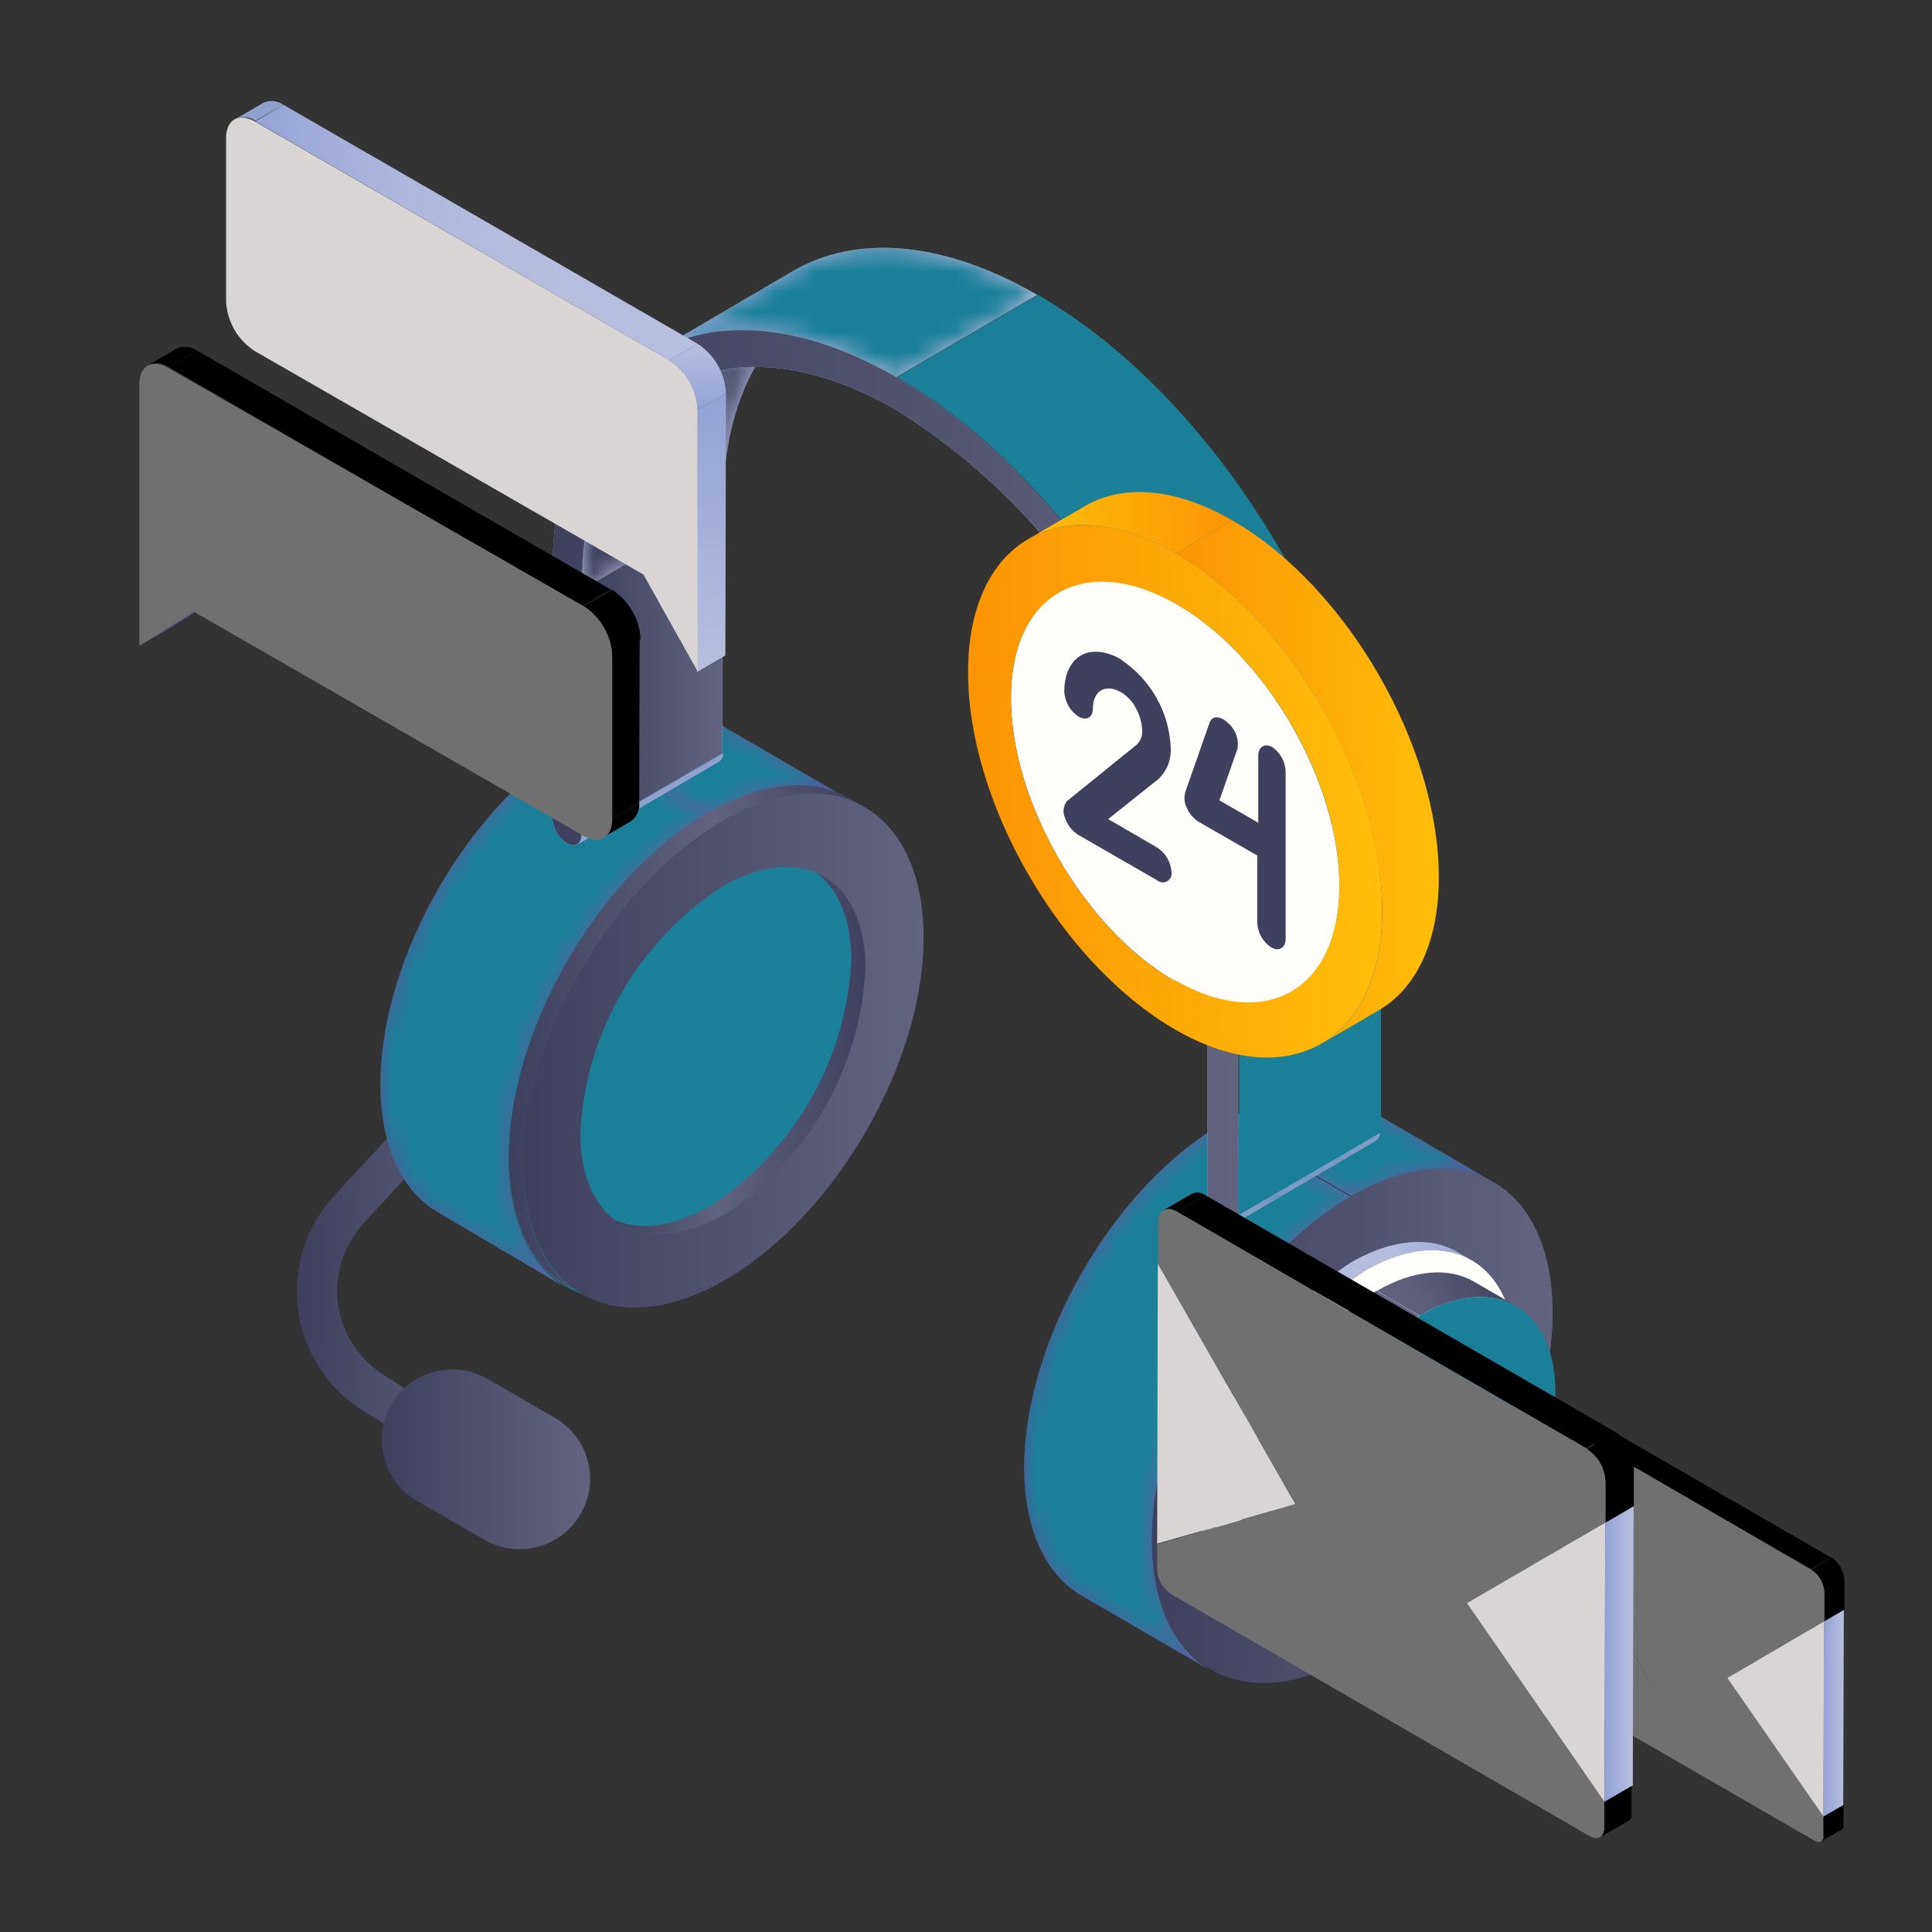 <?xml version="1.0" encoding="UTF-8"?>
<svg xmlns="http://www.w3.org/2000/svg" width="96" height="96" viewBox="0 0 96 96" fill="none">
  <rect x="0" y="0" width="96" height="96" fill="#333333" stroke="none"/>
  <path d="M21.749 72.21C21.562 72.211 21.378 72.159 21.219 72.06L17.889 70C17.043 69.441 16.328 68.704 15.795 67.841C15.262 66.977 14.922 66.008 14.801 65.001C14.679 63.994 14.777 62.972 15.09 62.007C15.402 61.041 15.921 60.155 16.609 59.41L23.839 51.58C23.925 51.474 24.032 51.386 24.153 51.322C24.274 51.259 24.407 51.221 24.543 51.211C24.679 51.2 24.816 51.218 24.946 51.263C25.075 51.308 25.193 51.379 25.294 51.471C25.395 51.564 25.476 51.676 25.531 51.801C25.587 51.926 25.616 52.061 25.618 52.197C25.619 52.334 25.593 52.47 25.539 52.596C25.486 52.722 25.408 52.836 25.309 52.93L18.079 60.77C17.587 61.303 17.216 61.937 16.994 62.628C16.771 63.319 16.701 64.05 16.789 64.77C16.885 65.479 17.132 66.16 17.513 66.765C17.894 67.371 18.401 67.887 18.999 68.28L22.309 70.37C22.49 70.487 22.629 70.66 22.704 70.862C22.779 71.064 22.787 71.285 22.726 71.492C22.665 71.699 22.539 71.88 22.367 72.01C22.195 72.139 21.985 72.21 21.769 72.21H21.749Z" fill="url(#paint0_linear_641_34273)"></path>
  <path d="M35.875 36.06L42.215 39.74C40.405 38.69 37.905 38.84 35.145 40.44L28.805 36.75C31.565 35.16 34.065 35 35.875 36.06Z" fill="url(#paint1_linear_641_34273)"></path>
  <mask id="mask0_641_34273" style="mask-type:luminance" maskUnits="userSpaceOnUse" x="28" y="35" width="15" height="6">
    <path d="M35.875 36.06L42.215 39.74C40.405 38.69 37.905 38.84 35.145 40.44L28.805 36.75C31.565 35.16 34.065 35 35.875 36.06Z" fill="white"></path>
  </mask>
  <g mask="url(#mask0_641_34273)">
    <path d="M35.145 40.44L28.805 36.75C31.565 35.16 34.065 35.01 35.875 36.06L42.215 39.74C40.405 38.69 37.905 38.84 35.145 40.44Z" fill="#1B7F98"></path>
  </g>
  <path d="M28.142 64L21.802 60.26C20.012 59.26 18.912 57.02 18.902 53.89C18.902 47.59 23.312 39.89 28.802 36.75L35.142 40.44C29.652 43.6 25.222 51.27 25.242 57.58C25.252 60.71 26.362 62.91 28.142 64Z" fill="url(#paint2_linear_641_34273)"></path>
  <mask id="mask1_641_34273" style="mask-type:luminance" maskUnits="userSpaceOnUse" x="18" y="36" width="18" height="28">
    <path d="M28.142 64L21.802 60.26C20.012 59.26 18.912 57.02 18.902 53.89C18.902 47.59 23.312 39.89 28.802 36.75L35.142 40.44C29.652 43.6 25.222 51.27 25.242 57.58C25.252 60.71 26.362 62.91 28.142 64Z" fill="white"></path>
  </mask>
  <g mask="url(#mask1_641_34273)">
    <path d="M28.142 64L21.802 60.26C20.012 59.26 18.912 57.02 18.902 53.89C18.902 47.59 23.312 39.89 28.802 36.75L35.142 40.44C29.652 43.6 25.222 51.27 25.242 57.58C25.242 60.71 26.362 62.91 28.142 63.95" fill="#1B7F98"></path>
  </g>
  <path d="M35.141 40.44C40.621 37.27 45.141 39.81 45.141 46.11C45.141 52.41 40.721 60.11 35.231 63.26C29.741 66.41 25.291 63.88 25.231 57.58C25.171 51.28 29.651 43.6 35.141 40.44Z" fill="#1B7F98"></path>
  <path d="M67.865 55.05L74.205 58.74C72.405 57.69 69.905 57.84 67.145 59.43L60.805 55.75C63.565 54.15 66.065 54 67.865 55.05Z" fill="url(#paint3_linear_641_34273)"></path>
  <mask id="mask2_641_34273" style="mask-type:luminance" maskUnits="userSpaceOnUse" x="60" y="54" width="15" height="6">
    <path d="M67.865 55.05L74.205 58.74C72.405 57.69 69.905 57.84 67.145 59.43L60.805 55.75C63.565 54.15 66.065 54 67.865 55.05Z" fill="white"></path>
  </mask>
  <g mask="url(#mask2_641_34273)">
    <path d="M67.145 59.43L60.805 55.75C63.565 54.15 66.065 54 67.865 55.05L74.205 58.74C72.405 57.69 69.905 57.84 67.145 59.43Z" fill="#1B7F98"></path>
  </g>
  <path d="M60.141 83L53.791 79.31C52.011 78.31 50.901 76.07 50.891 72.94C50.891 66.64 55.311 58.94 60.801 55.8L67.141 59.48C61.661 62.65 57.221 70.32 57.241 76.63C57.251 79.71 58.351 81.91 60.141 83Z" fill="url(#paint4_linear_641_34273)"></path>
  <mask id="mask3_641_34273" style="mask-type:luminance" maskUnits="userSpaceOnUse" x="50" y="55" width="18" height="28">
    <path d="M60.141 83L53.791 79.31C52.011 78.31 50.901 76.07 50.891 72.94C50.891 66.64 55.311 58.94 60.801 55.8L67.141 59.48C61.661 62.65 57.221 70.32 57.241 76.63C57.251 79.71 58.351 81.91 60.141 83Z" fill="white"></path>
  </mask>
  <g mask="url(#mask3_641_34273)">
    <path d="M60.141 83L53.791 79.31C52.011 78.31 50.901 76.07 50.891 72.94C50.891 66.64 55.311 58.94 60.801 55.8L67.141 59.48C61.661 62.65 57.221 70.32 57.241 76.63C57.241 79.76 58.351 81.96 60.141 83Z" fill="#1B7F98"></path>
  </g>
  <path d="M67.143 59.429C72.623 56.27 77.083 58.809 77.143 65.109C77.203 71.409 72.733 79.109 67.243 82.26C61.753 85.409 57.303 82.879 57.243 76.579C57.183 70.279 61.663 62.599 67.143 59.429Z" fill="url(#paint5_linear_641_34273)"></path>
  <path d="M67.143 59.429C72.623 56.27 77.083 58.809 77.143 65.109C77.203 71.409 72.733 79.109 67.243 82.26C61.753 85.409 57.303 82.879 57.243 76.579C57.183 70.279 61.663 62.599 67.143 59.429Z" fill="url(#paint6_linear_641_34273)"></path>
  <path d="M35.672 37.88L28.672 41.98C28.745 41.929 28.802 41.86 28.839 41.779C28.876 41.698 28.891 41.609 28.882 41.52L35.932 37.43C35.936 37.523 35.914 37.614 35.868 37.694C35.822 37.773 35.754 37.838 35.672 37.88Z" fill="#90A1CC"></path>
  <mask id="mask4_641_34273" style="mask-type:luminance" maskUnits="userSpaceOnUse" x="28" y="37" width="8" height="5">
    <path d="M35.672 37.88L28.672 41.98C28.745 41.929 28.802 41.86 28.839 41.779C28.876 41.698 28.891 41.609 28.882 41.52L35.932 37.43C35.936 37.523 35.914 37.614 35.868 37.694C35.822 37.773 35.754 37.838 35.672 37.88Z" fill="white"></path>
  </mask>
  <g mask="url(#mask4_641_34273)">
    <path d="M28.832 41.52L35.882 37.43C35.891 37.517 35.877 37.605 35.84 37.685C35.803 37.764 35.745 37.832 35.672 37.88L28.672 41.98C28.745 41.929 28.802 41.86 28.839 41.779C28.876 41.698 28.891 41.609 28.882 41.52" fill="#90A1CC"></path>
  </g>
  <path d="M28.862 29.3L35.912 25.21L35.882 37.43L28.832 41.52L28.862 29.3Z" fill="url(#paint7_linear_641_34273)"></path>
  <path d="M28.862 29.3L35.912 25.21L35.882 37.43L28.832 41.52L28.862 29.3Z" fill="url(#paint8_linear_641_34273)"></path>
  <path d="M33.474 19.26L40.524 15.16C37.684 16.78 35.924 20.25 35.914 25.21L28.914 29.3C28.884 24.34 30.634 20.87 33.474 19.26Z" fill="url(#paint9_linear_641_34273)"></path>
  <mask id="mask5_641_34273" style="mask-type:luminance" maskUnits="userSpaceOnUse" x="28" y="15" width="13" height="15">
    <path d="M33.474 19.26L40.524 15.16C37.684 16.78 35.924 20.25 35.914 25.21L28.914 29.3C28.884 24.34 30.634 20.87 33.474 19.26Z" fill="white"></path>
  </mask>
  <g mask="url(#mask5_641_34273)">
    <path d="M33.474 19.26L40.524 15.16C37.684 16.78 35.924 20.25 35.914 25.21L28.914 29.3C28.914 24.3 30.684 20.87 33.524 19.3" fill="url(#paint10_linear_641_34273)"></path>
    <path d="M33.474 19.26L40.524 15.16C37.684 16.78 35.924 20.25 35.914 25.21L28.914 29.3C28.914 24.3 30.684 20.87 33.524 19.3" fill="url(#paint11_linear_641_34273)"></path>
  </g>
  <path d="M68.305 56.72L61.305 60.82C61.378 60.77 61.437 60.7 61.474 60.619C61.511 60.538 61.525 60.449 61.515 60.36L68.565 56.27C68.569 56.362 68.547 56.454 68.501 56.533C68.455 56.613 68.387 56.678 68.305 56.72Z" fill="#90A1CC"></path>
  <mask id="mask6_641_34273" style="mask-type:luminance" maskUnits="userSpaceOnUse" x="61" y="56" width="8" height="5">
    <path d="M68.305 56.72L61.305 60.82C61.378 60.77 61.437 60.7 61.474 60.619C61.511 60.538 61.525 60.449 61.515 60.36L68.565 56.27C68.569 56.362 68.547 56.454 68.501 56.533C68.455 56.613 68.387 56.678 68.305 56.72Z" fill="white"></path>
  </mask>
  <g mask="url(#mask6_641_34273)">
    <path d="M61.465 60.36L68.515 56.27C68.524 56.357 68.509 56.445 68.472 56.525C68.435 56.604 68.377 56.672 68.305 56.72L61.305 60.82C61.378 60.77 61.437 60.7 61.474 60.619C61.511 60.538 61.525 60.449 61.515 60.36" fill="#1B7F98"></path>
  </g>
  <path d="M32.414 17.56L39.414 13.46C42.514 11.66 46.804 11.92 51.534 14.65L44.534 18.74C39.794 16 35.504 15.76 32.414 17.56Z" fill="url(#paint12_linear_641_34273)"></path>
  <mask id="mask7_641_34273" style="mask-type:luminance" maskUnits="userSpaceOnUse" x="32" y="12" width="20" height="7">
    <path d="M32.414 17.56L39.414 13.46C42.514 11.66 46.804 11.92 51.534 14.65L44.534 18.74C39.794 16 35.504 15.76 32.414 17.56Z" fill="white"></path>
  </mask>
  <g mask="url(#mask7_641_34273)">
    <path d="M32.414 17.56L39.414 13.46C42.514 11.66 46.804 11.92 51.534 14.65L44.534 18.74C39.804 16.01 35.534 15.74 32.424 17.56" fill="#1B7F98"></path>
  </g>
  <path d="M51.57 14.65L44.57 18.74C53.98 24.17 61.57 37.34 61.57 48.14V60.36L68.62 56.27V44.05C68.57 33.24 61 20.08 51.57 14.65Z" fill="#1B7F98"></path>
  <path d="M44.523 18.74C53.933 24.17 61.523 37.34 61.523 48.14V60.36C61.523 60.82 61.203 60.99 60.813 60.77C60.585 60.65 60.391 60.474 60.249 60.259C60.108 60.044 60.023 59.797 60.003 59.54V47.32C59.848 41.916 58.313 36.642 55.543 32C52.926 27.25 49.139 23.247 44.543 20.37C40.233 17.88 36.323 17.64 33.493 19.26C30.663 20.88 28.903 24.34 28.883 29.26V41.48C28.883 41.94 28.563 42.11 28.163 41.89C27.956 41.755 27.785 41.573 27.661 41.36C27.538 41.146 27.466 40.906 27.453 40.66V28.44C27.473 17.67 35.123 13.31 44.523 18.74Z" fill="url(#paint13_linear_641_34273)"></path>
  <path d="M44.523 18.74C53.933 24.17 61.523 37.34 61.523 48.14V60.36C61.523 60.82 61.203 60.99 60.813 60.77C60.585 60.65 60.391 60.474 60.249 60.259C60.108 60.044 60.023 59.797 60.003 59.54V47.32C59.848 41.916 58.313 36.642 55.543 32C52.926 27.25 49.139 23.247 44.543 20.37C40.233 17.88 36.323 17.64 33.493 19.26C30.663 20.88 28.903 24.34 28.883 29.26V41.48C28.883 41.94 28.563 42.11 28.163 41.89C27.956 41.755 27.785 41.573 27.661 41.36C27.538 41.146 27.466 40.906 27.453 40.66V28.44C27.473 17.67 35.123 13.31 44.523 18.74Z" fill="url(#paint14_linear_641_34273)"></path>
  <path d="M72.423 62.21L73.123 62.62C71.773 61.84 69.903 61.95 67.833 63.14L67.133 62.73C69.193 61.54 71.073 61.43 72.423 62.21Z" fill="url(#paint15_linear_641_34273)"></path>
  <mask id="mask8_641_34273" style="mask-type:luminance" maskUnits="userSpaceOnUse" x="67" y="61" width="7" height="3">
    <path d="M72.423 62.21L73.123 62.62C71.773 61.84 69.903 61.95 67.833 63.14L67.133 62.73C69.193 61.54 71.073 61.43 72.423 62.21Z" fill="white"></path>
  </mask>
  <g mask="url(#mask8_641_34273)">
    <path d="M67.833 63.14L67.133 62.73C69.193 61.54 71.073 61.43 72.423 62.21L73.123 62.62C71.773 61.84 69.903 61.95 67.833 63.14Z" fill="url(#paint16_linear_641_34273)"></path>
  </g>
  <path d="M62.583 80.78L61.873 80.37C60.533 79.6 59.713 77.94 59.703 75.6C59.838 73.021 60.581 70.51 61.873 68.273C63.164 66.036 64.967 64.137 67.133 62.73L67.833 63.14C65.669 64.547 63.868 66.445 62.577 68.68C61.286 70.915 60.541 73.423 60.403 76C60.413 78.35 61.243 80 62.583 80.78Z" fill="url(#paint17_linear_641_34273)"></path>
  <mask id="mask9_641_34273" style="mask-type:luminance" maskUnits="userSpaceOnUse" x="59" y="62" width="9" height="19">
    <path d="M62.583 80.78L61.873 80.37C60.533 79.6 59.713 77.94 59.703 75.6C59.838 73.021 60.581 70.51 61.873 68.273C63.164 66.036 64.967 64.137 67.133 62.73L67.833 63.14C65.669 64.547 63.868 66.445 62.577 68.68C61.286 70.915 60.541 73.423 60.403 76C60.413 78.35 61.243 80 62.583 80.78Z" fill="white"></path>
  </mask>
  <g mask="url(#mask9_641_34273)">
    <path d="M62.583 80.78L61.873 80.37C60.533 79.6 59.713 77.94 59.703 75.6C59.838 73.021 60.581 70.51 61.873 68.273C63.164 66.036 64.967 64.137 67.133 62.73L67.833 63.14C65.669 64.547 63.868 66.445 62.577 68.68C61.286 70.915 60.541 73.423 60.403 76C60.403 78.35 61.243 80 62.583 80.78Z" fill="url(#paint18_linear_641_34273)"></path>
  </g>
  <path d="M67.832 63.14C71.942 60.77 75.292 62.68 75.302 67.4C75.167 69.976 74.424 72.484 73.134 74.719C71.845 76.954 70.045 78.853 67.882 80.26C63.762 82.64 60.422 80.73 60.402 76C60.54 73.422 61.285 70.914 62.576 68.679C63.867 66.444 65.668 64.546 67.832 63.14Z" fill="#FFFEFB"></path>
  <path d="M30.901 60.85L30.191 60.44C31.481 61.19 33.271 61.08 35.241 59.94L35.951 60.35C34.001 61.49 32.191 61.6 30.901 60.85Z" fill="url(#paint19_linear_641_34273)"></path>
  <mask id="mask10_641_34273" style="mask-type:luminance" maskUnits="userSpaceOnUse" x="30" y="59" width="6" height="3">
    <path d="M30.901 60.85L30.191 60.44C31.481 61.19 33.271 61.08 35.241 59.94L35.951 60.35C34.001 61.49 32.191 61.6 30.901 60.85Z" fill="white"></path>
  </mask>
  <g mask="url(#mask10_641_34273)">
    <path d="M30.901 60.85L30.191 60.44C31.481 61.19 33.271 61.08 35.241 59.94L35.951 60.35C33.951 61.49 32.191 61.6 30.901 60.85Z" fill="url(#paint20_linear_641_34273)"></path>
  </g>
  <path d="M40.239 43.15L40.949 43.56C42.219 44.3 43.009 45.87 43.019 48.11C42.895 50.559 42.195 52.944 40.975 55.071C39.755 57.198 38.05 59.007 35.999 60.35L35.289 59.94C37.34 58.597 39.045 56.788 40.265 54.661C41.485 52.534 42.185 50.149 42.309 47.7C42.299 45.46 41.509 43.89 40.239 43.15Z" fill="url(#paint21_linear_641_34273)"></path>
  <mask id="mask11_641_34273" style="mask-type:luminance" maskUnits="userSpaceOnUse" x="35" y="43" width="9" height="18">
    <path d="M40.239 43.15L40.949 43.56C42.219 44.3 43.009 45.87 43.019 48.11C42.895 50.559 42.195 52.944 40.975 55.071C39.755 57.198 38.05 59.007 35.999 60.35L35.289 59.94C37.34 58.597 39.045 56.788 40.265 54.661C41.485 52.534 42.185 50.149 42.309 47.7C42.299 45.46 41.509 43.89 40.239 43.15Z" fill="white"></path>
  </mask>
  <g mask="url(#mask11_641_34273)">
    <path d="M35.999 60.35L35.289 59.94C37.34 58.597 39.045 56.788 40.265 54.661C41.485 52.534 42.185 50.149 42.309 47.7C42.309 45.46 41.509 43.89 40.239 43.15L40.949 43.56C42.219 44.3 43.009 45.87 43.019 48.11C42.895 50.559 42.195 52.944 40.975 55.071C39.755 57.198 38.05 59.007 35.999 60.35Z" fill="url(#paint22_linear_641_34273)"></path>
  </g>
  <path d="M42.25 39.69L42.95 40.1C41.15 39.05 38.65 39.2 35.89 40.79L35.18 40.38C37.94 38.79 40.44 38.64 42.25 39.69Z" fill="url(#paint23_linear_641_34273)"></path>
  <mask id="mask12_641_34273" style="mask-type:luminance" maskUnits="userSpaceOnUse" x="35" y="39" width="8" height="2">
    <path d="M42.25 39.69L42.95 40.1C41.15 39.05 38.65 39.2 35.89 40.79L35.18 40.38C37.94 38.79 40.44 38.64 42.25 39.69Z" fill="white"></path>
  </mask>
  <g mask="url(#mask12_641_34273)">
    <path d="M35.89 40.79L35.18 40.38C37.94 38.79 40.44 38.64 42.25 39.69L42.95 40.1C41.15 39.05 38.65 39.2 35.89 40.79Z" fill="url(#paint24_linear_641_34273)"></path>
  </g>
  <path d="M28.891 64.31L28.181 63.9C26.401 62.9 25.291 60.66 25.281 57.53C25.281 51.22 29.701 43.53 35.181 40.38L35.891 40.79C30.411 44 26.001 51.63 26.001 57.94C26.001 61.07 27.101 63.27 28.891 64.31Z" fill="url(#paint25_linear_641_34273)"></path>
  <mask id="mask13_641_34273" style="mask-type:luminance" maskUnits="userSpaceOnUse" x="25" y="40" width="11" height="25">
    <path d="M28.891 64.31L28.181 63.9C26.401 62.9 25.291 60.66 25.281 57.53C25.281 51.22 29.701 43.53 35.181 40.38L35.891 40.79C30.411 44 26.001 51.63 26.001 57.94C26.001 61.07 27.101 63.27 28.891 64.31Z" fill="white"></path>
  </mask>
  <g mask="url(#mask13_641_34273)">
    <path d="M28.891 64.31L28.181 63.9C26.401 62.9 25.291 60.66 25.281 57.53C25.281 51.22 29.701 43.53 35.181 40.38L35.891 40.79C30.411 44 26.001 51.63 26.001 57.94C26.001 61.07 27.111 63.27 28.901 64.31" fill="url(#paint26_linear_641_34273)"></path>
  </g>
  <path d="M35.893 40.79C41.373 37.63 45.833 40.17 45.893 46.47C45.953 52.77 41.483 60.47 35.993 63.62C30.503 66.77 26.053 64.24 25.993 57.94C25.933 51.64 30.413 44 35.893 40.79ZM36.003 60.35C38.05 59.004 39.751 57.194 40.968 55.068C42.184 52.941 42.881 50.557 43.003 48.11C43.003 43.61 39.803 41.79 35.883 44.05C33.826 45.392 32.115 47.201 30.89 49.33C29.665 51.459 28.96 53.847 28.833 56.3C28.833 60.8 32.023 62.61 35.953 60.35" fill="url(#paint27_linear_641_34273)"></path>
  <path d="M24.219 68.515C22.545 67.548 20.404 68.122 19.438 69.796C18.471 71.47 19.045 73.61 20.719 74.577L24.07 76.512C25.744 77.478 27.885 76.905 28.851 75.231C29.818 73.557 29.244 71.416 27.57 70.45L24.219 68.515Z" fill="url(#paint28_linear_641_34273)"></path>
  <path d="M73.212 63.67L75.332 64.9C74.102 64.19 72.412 64.29 70.532 65.37L68.422 64.14C70.292 63.06 72.002 63 73.212 63.67Z" fill="url(#paint29_linear_641_34273)"></path>
  <mask id="mask14_641_34273" style="mask-type:luminance" maskUnits="userSpaceOnUse" x="68" y="63" width="8" height="3">
    <path d="M73.212 63.67L75.332 64.9C74.102 64.19 72.412 64.29 70.532 65.37L68.422 64.14C70.292 63.06 72.002 63 73.212 63.67Z" fill="white"></path>
  </mask>
  <g mask="url(#mask14_641_34273)">
    <path d="M70.532 65.37L68.422 64.14C70.292 63.06 71.992 62.96 73.212 63.67L75.332 64.9C74.102 64.19 72.412 64.29 70.532 65.37Z" fill="url(#paint30_linear_641_34273)"></path>
  </g>
  <path d="M65.782 81.33L63.672 80.1C62.462 79.4 61.672 77.9 61.672 75.78C61.795 73.448 62.469 71.178 63.636 69.155C64.804 67.132 66.434 65.414 68.392 64.14L70.502 65.37C68.551 66.646 66.928 68.364 65.765 70.385C64.603 72.406 63.934 74.672 63.812 77C63.822 79.13 64.572 80.63 65.782 81.33Z" fill="url(#paint31_linear_641_34273)"></path>
  <mask id="mask15_641_34273" style="mask-type:luminance" maskUnits="userSpaceOnUse" x="61" y="64" width="10" height="18">
    <path d="M65.782 81.33L63.672 80.1C62.462 79.4 61.672 77.9 61.672 75.78C61.795 73.448 62.469 71.178 63.636 69.155C64.804 67.132 66.434 65.414 68.392 64.14L70.502 65.37C68.551 66.646 66.928 68.364 65.765 70.385C64.603 72.406 63.934 74.672 63.812 77C63.822 79.13 64.572 80.63 65.782 81.33Z" fill="white"></path>
  </mask>
  <g mask="url(#mask15_641_34273)">
    <path d="M65.782 81.33L63.672 80.1C62.462 79.4 61.672 77.9 61.672 75.78C61.795 73.448 62.469 71.178 63.636 69.155C64.804 67.132 66.434 65.414 68.392 64.14L70.502 65.37C68.551 66.646 66.928 68.364 65.765 70.385C64.603 72.406 63.934 74.672 63.812 77C63.812 79.13 64.572 80.63 65.812 81.33" fill="url(#paint32_linear_641_34273)"></path>
  </g>
  <path d="M70.532 65.37C74.263 63.22 77.282 64.95 77.293 69.22C77.171 71.552 76.499 73.822 75.333 75.845C74.167 77.868 72.539 79.587 70.582 80.86C66.862 83.01 63.833 81.28 63.812 77C63.938 74.67 64.612 72.401 65.779 70.38C66.947 68.359 68.576 66.643 70.532 65.37Z" fill="#1B7F98"></path>
  <path d="M75.085 71.55L79.865 79.91L75.055 81.28L75.085 71.55Z" fill="url(#paint33_linear_641_34273)"></path>
  <path d="M75.273 69.69L76.273 69.11C76.343 69.07 76.423 69.049 76.503 69.049C76.584 69.049 76.663 69.07 76.733 69.11L75.733 69.68C75.663 69.641 75.583 69.622 75.502 69.624C75.421 69.625 75.343 69.648 75.273 69.69Z" fill="#3F405F"></path>
  <path d="M75.273 69.69L76.273 69.11C76.343 69.07 76.423 69.049 76.503 69.049C76.584 69.049 76.663 69.07 76.733 69.11L75.733 69.68C75.663 69.64 75.584 69.619 75.503 69.619C75.423 69.619 75.343 69.64 75.273 69.68" fill="url(#paint34_linear_641_34273)"></path>
  <path d="M85.815 83.35L84.095 84.35C83.898 84.454 83.677 84.502 83.455 84.489C83.233 84.477 83.019 84.405 82.835 84.28C82.302 83.934 81.868 83.455 81.575 82.89L79.865 79.89L75.055 81.26V82.18C75.065 82.352 75.115 82.518 75.202 82.666C75.289 82.814 75.41 82.939 75.555 83.03L75.705 83.12L90.005 91.37L90.155 91.46C90.435 91.62 90.655 91.46 90.655 91.18V91V90.26L85.815 83.35Z" fill="#707070"></path>
  <path d="M90.602 90.26V91V91.18C90.614 91.239 90.614 91.3 90.602 91.36C90.576 91.414 90.539 91.462 90.492 91.5L91.492 90.92C91.519 90.907 91.542 90.889 91.561 90.867C91.58 90.844 91.594 90.818 91.602 90.79C91.607 90.76 91.607 90.73 91.602 90.7C91.606 90.674 91.606 90.647 91.602 90.62V89.7L90.602 90.26Z" fill="black"></path>
  <path d="M90.612 90.26L85.812 83.35L90.632 80.53L90.612 90.26Z" fill="#DAD5D5"></path>
  <path d="M90.629 80.53L91.619 79.95L91.589 89.69L90.609 90.26L90.629 80.53Z" fill="url(#paint35_linear_641_34273)"></path>
  <path d="M75.734 69.73L76.724 69.16L90.984 77.39L89.994 77.97L75.734 69.73Z" fill="black"></path>
  <path d="M91 77.39L90 78C90.189 78.12 90.347 78.283 90.46 78.476C90.573 78.669 90.638 78.887 90.65 79.11V80.56L91.65 79.98V78.51C91.636 78.286 91.57 78.068 91.457 77.874C91.344 77.679 91.188 77.514 91 77.39Z" fill="black"></path>
  <path d="M90.002 78C90.191 78.12 90.349 78.283 90.462 78.476C90.575 78.669 90.64 78.887 90.652 79.11V80.56L85.832 83.38L84.112 84.38C83.915 84.483 83.694 84.531 83.472 84.519C83.25 84.507 83.036 84.434 82.852 84.31C82.319 83.963 81.884 83.484 81.592 82.92L79.882 79.92L75.102 71.56V70.1C75.102 69.69 75.392 69.53 75.752 69.73L90.002 78Z" fill="#707070"></path>
  <path d="M58.424 30C53.914 27.4 50.244 29.48 50.234 34.66C50.224 39.84 53.864 46.14 58.364 48.74C62.864 51.34 66.534 49.26 66.554 44.08C66.574 38.9 62.924 32.55 58.424 30Z" fill="#FFFEFB"></path>
  <path d="M63.232 37.13C62.842 36.9 62.522 37.13 62.522 37.54V40.88L60.592 39.77L61.492 37.2C61.529 36.961 61.503 36.717 61.417 36.49C61.331 36.264 61.188 36.064 61.002 35.91C60.936 35.844 60.862 35.787 60.782 35.74C60.482 35.57 60.202 35.62 60.102 35.91L58.892 39.37C58.822 39.635 58.854 39.917 58.982 40.16C59.102 40.435 59.3 40.668 59.552 40.83L62.472 42.51V45.85C62.483 46.096 62.552 46.336 62.673 46.55C62.795 46.763 62.966 46.945 63.172 47.08C63.562 47.3 63.882 47.08 63.882 46.67V38.36C63.877 38.118 63.816 37.882 63.703 37.668C63.59 37.454 63.429 37.27 63.232 37.13Z" fill="#3F405F"></path>
  <path d="M55.734 32.8C56.452 33.284 57.047 33.93 57.471 34.685C57.895 35.441 58.135 36.285 58.174 37.15C58.191 37.437 58.146 37.723 58.042 37.991C57.939 38.258 57.779 38.5 57.574 38.7L55.064 40.7L57.494 42.11C57.702 42.244 57.876 42.425 58.001 42.639C58.126 42.853 58.199 43.093 58.214 43.34C58.227 43.429 58.213 43.519 58.173 43.599C58.133 43.68 58.07 43.746 57.992 43.789C57.914 43.833 57.824 43.852 57.735 43.843C57.646 43.834 57.562 43.798 57.494 43.74L53.554 41.47C53.253 41.269 53.028 40.974 52.914 40.63C52.854 40.497 52.832 40.351 52.85 40.206C52.867 40.062 52.924 39.925 53.014 39.81L56.484 37C56.578 36.911 56.65 36.801 56.697 36.681C56.744 36.559 56.763 36.43 56.754 36.3C56.737 35.919 56.635 35.546 56.454 35.21C56.287 34.877 56.031 34.596 55.714 34.4C54.934 33.96 54.314 34.31 54.304 35.2C54.304 35.66 53.984 35.83 53.594 35.61C53.388 35.474 53.217 35.292 53.094 35.079C52.971 34.865 52.899 34.626 52.884 34.38C52.884 32.59 54.154 31.87 55.714 32.77L55.734 32.8Z" fill="#3F405F"></path>
  <path d="M51.102 26.78L53.922 25.14C55.792 24.06 58.382 24.21 61.242 25.86L58.422 27.5C55.562 25.85 52.972 25.69 51.102 26.78Z" fill="url(#paint36_linear_641_34273)"></path>
  <path d="M58.422 27.5L61.242 25.86C66.922 29.14 71.512 37.09 71.492 43.62C71.492 46.86 70.342 49.14 68.492 50.21L65.682 51.85C67.522 50.78 68.682 48.5 68.682 45.25C68.682 38.73 64.112 30.78 58.422 27.5Z" fill="url(#paint37_linear_641_34273)"></path>
  <path d="M58.422 27.5C64.112 30.78 68.692 38.73 68.682 45.25C68.672 51.77 64.002 54.42 58.362 51.14C52.722 47.86 48.092 39.91 48.102 33.38C48.112 26.85 52.742 24.22 58.422 27.5ZM58.362 48.69C62.872 51.29 66.532 49.21 66.552 44.03C66.572 38.85 62.922 32.55 58.422 30C53.922 27.45 50.242 29.48 50.232 34.66C50.222 39.84 53.862 46.14 58.362 48.74" fill="url(#paint38_linear_641_34273)"></path>
  <path d="M9.622 30.39L11.032 29.57L8.332 31.27L6.922 32.09L9.622 30.39Z" fill="url(#paint39_linear_641_34273)"></path>
  <path d="M7.371 18.14L8.781 17.32C8.942 17.247 9.119 17.218 9.295 17.235C9.47 17.253 9.638 17.317 9.781 17.42L8.371 18.24C8.228 18.137 8.06 18.073 7.885 18.055C7.709 18.038 7.532 18.067 7.371 18.14Z" fill="black"></path>
  <path d="M30.354 40.72L31.764 39.91C31.778 40.084 31.747 40.258 31.673 40.416C31.6 40.574 31.486 40.709 31.344 40.81L29.934 41.63C30.078 41.529 30.192 41.391 30.266 41.231C30.34 41.072 30.37 40.895 30.354 40.72Z" fill="black"></path>
  <path d="M11.672 5.93L13.082 5.11C13.243 5.037 13.42 5.008 13.595 5.025C13.771 5.043 13.939 5.107 14.082 5.21L12.682 6C12.538 5.898 12.37 5.836 12.194 5.82C12.018 5.805 11.842 5.835 11.682 5.91" fill="#90A1CC"></path>
  <path d="M30.372 32.57L31.782 31.75L31.762 39.91L30.352 40.73L30.372 32.57Z" fill="black"></path>
  <path d="M8.383 18.24L9.793 17.42L30.363 29.3L28.953 30.12L8.383 18.24Z" fill="black"></path>
  <path d="M29 30.12L30.41 29.3C30.824 29.566 31.168 29.928 31.415 30.354C31.662 30.779 31.804 31.258 31.83 31.75L30.42 32.57C30.394 32.078 30.252 31.599 30.005 31.174C29.758 30.748 29.414 30.386 29 30.12Z" fill="black"></path>
  <path d="M29.002 30.12C29.416 30.387 29.76 30.748 30.007 31.174C30.254 31.6 30.396 32.079 30.422 32.57V40.72C30.422 41.62 29.772 41.98 28.992 41.53L9.622 30.39L6.922 32.09V19.09C6.922 18.18 7.552 17.82 8.342 18.27L29.002 30.12Z" fill="#707070"></path>
  <path d="M34.663 20.36L36.073 19.54L36.043 32.57L34.633 33.39L34.663 20.36Z" fill="url(#paint40_linear_641_34273)"></path>
  <path d="M12.68 6.03L14.09 5.21L34.66 17.08L33.25 17.9L12.68 6.03Z" fill="url(#paint41_linear_641_34273)"></path>
  <path d="M33.254 17.9C33.669 18.167 34.014 18.53 34.259 18.958C34.505 19.387 34.644 19.867 34.664 20.36V33.36L31.974 28.55L12.654 17.44C12.242 17.174 11.898 16.815 11.652 16.391C11.405 15.967 11.262 15.49 11.234 15V6.85C11.234 5.95 11.864 5.58 12.654 6.03L33.254 17.9Z" fill="#DAD5D5"></path>
  <path d="M33.25 17.9L34.66 17.08C35.074 17.348 35.419 17.711 35.664 18.139C35.909 18.567 36.048 19.047 36.07 19.54L34.66 20.36C34.639 19.867 34.5 19.386 34.255 18.958C34.01 18.53 33.665 18.167 33.25 17.9Z" fill="url(#paint42_linear_641_34273)"></path>
  <path d="M57.53 62.79L64.37 74.74L57.5 76.7L57.53 62.79Z" fill="#DAD5D5"></path>
  <path d="M57.812 60.14L59.222 59.32C59.328 59.272 59.445 59.252 59.56 59.262C59.676 59.273 59.787 59.313 59.883 59.38L58.472 60.2C58.378 60.13 58.267 60.088 58.151 60.078C58.035 60.067 57.917 60.088 57.812 60.14Z" fill="#3F405F"></path>
  <path d="M57.812 60.14L59.222 59.32C59.328 59.272 59.445 59.252 59.56 59.262C59.676 59.273 59.787 59.313 59.883 59.38L58.472 60.2C58.378 60.13 58.267 60.088 58.151 60.078C58.035 60.067 57.917 60.088 57.812 60.14Z" fill="black"></path>
  <path d="M72.88 79.65L70.42 81.09C70.139 81.242 69.822 81.313 69.502 81.297C69.183 81.282 68.875 81.179 68.61 81C67.849 80.498 67.229 79.81 66.81 79L64.37 74.74L57.5 76.74V78C57.513 78.245 57.584 78.484 57.707 78.696C57.831 78.908 58.003 79.088 58.21 79.22L58.43 79.35L78.79 91.12L79.01 91.25C79.4 91.47 79.72 91.25 79.72 90.84V90.59V89.53L72.88 79.65Z" fill="#707070"></path>
  <path d="M79.722 89.53V90.59V90.84C79.726 90.93 79.705 91.02 79.662 91.1C79.651 91.14 79.633 91.178 79.607 91.21C79.581 91.243 79.549 91.27 79.512 91.29L80.922 90.48C80.992 90.436 81.045 90.368 81.072 90.29C81.077 90.247 81.077 90.203 81.072 90.16C81.072 90.16 81.072 90.08 81.072 90.04V88.71L79.722 89.53Z" fill="black"></path>
  <path d="M79.723 89.53L72.883 79.65L79.763 75.63L79.723 89.53Z" fill="#DAD5D5"></path>
  <path d="M79.763 75.63L81.173 74.81L81.133 88.71L79.723 89.53L79.763 75.63Z" fill="url(#paint43_linear_641_34273)"></path>
  <path d="M58.473 60.2L59.883 59.38L80.253 71.15L78.843 71.97L58.473 60.2Z" fill="black"></path>
  <path d="M80.254 71.15L78.844 72C79.115 72.171 79.341 72.405 79.503 72.681C79.665 72.958 79.757 73.27 79.774 73.59V75.66L81.184 74.84V72.74C81.168 72.42 81.075 72.108 80.913 71.832C80.751 71.555 80.525 71.321 80.254 71.15Z" fill="black"></path>
  <path d="M78.839 72C79.11 72.171 79.336 72.405 79.498 72.682C79.66 72.958 79.753 73.27 79.769 73.59V75.66L72.889 79.66L70.429 81.1C70.146 81.252 69.826 81.323 69.505 81.306C69.184 81.288 68.874 81.182 68.609 81C67.848 80.498 67.228 79.81 66.809 79L64.369 74.74L57.539 62.79V60.73C57.539 60.15 57.959 59.91 58.469 60.2L78.839 72Z" fill="#707070"></path>
  <defs>
    <linearGradient id="paint0_linear_641_34273" x1="14.749" y1="61.71" x2="25.579" y2="61.71" gradientUnits="userSpaceOnUse">
      <stop stop-color="#3F405F"></stop>
      <stop offset="1" stop-color="#616380"></stop>
    </linearGradient>
    <linearGradient id="paint1_linear_641_34273" x1="31.125" y1="40.78" x2="39.885" y2="35.72" gradientUnits="userSpaceOnUse">
      <stop stop-color="#6267A0"></stop>
      <stop offset="0.52" stop-color="#5E639E"></stop>
      <stop offset="1" stop-color="#535899"></stop>
    </linearGradient>
    <linearGradient id="paint2_linear_641_34273" x1="18.902" y1="50.35" x2="35.142" y2="50.35" gradientUnits="userSpaceOnUse">
      <stop stop-color="#535899"></stop>
      <stop offset="1" stop-color="#6267A0"></stop>
    </linearGradient>
    <linearGradient id="paint3_linear_641_34273" x1="63.125" y1="59.77" x2="71.885" y2="54.71" gradientUnits="userSpaceOnUse">
      <stop stop-color="#6267A0"></stop>
      <stop offset="0.52" stop-color="#5E639E"></stop>
      <stop offset="1" stop-color="#535899"></stop>
    </linearGradient>
    <linearGradient id="paint4_linear_641_34273" x1="50.891" y1="69.35" x2="67.141" y2="69.35" gradientUnits="userSpaceOnUse">
      <stop stop-color="#535899"></stop>
      <stop offset="1" stop-color="#6267A0"></stop>
    </linearGradient>
    <linearGradient id="paint5_linear_641_34273" x1="57.243" y1="70.84" x2="77.103" y2="70.84" gradientUnits="userSpaceOnUse">
      <stop stop-color="#535899"></stop>
      <stop offset="1" stop-color="#6267A0"></stop>
    </linearGradient>
    <linearGradient id="paint6_linear_641_34273" x1="57.243" y1="70.84" x2="77.103" y2="70.84" gradientUnits="userSpaceOnUse">
      <stop stop-color="#3F405F"></stop>
      <stop offset="1" stop-color="#616380"></stop>
    </linearGradient>
    <linearGradient id="paint7_linear_641_34273" x1="32.372" y1="41.52" x2="32.372" y2="25.21" gradientUnits="userSpaceOnUse">
      <stop stop-color="#93A2D4"></stop>
      <stop offset="0.12" stop-color="#9FABD8"></stop>
      <stop offset="0.32" stop-color="#ADB6DC"></stop>
      <stop offset="0.57" stop-color="#B6BCDE"></stop>
      <stop offset="1" stop-color="#B8BEDF"></stop>
    </linearGradient>
    <linearGradient id="paint8_linear_641_34273" x1="28.832" y1="33.363" x2="35.898" y2="33.363" gradientUnits="userSpaceOnUse">
      <stop stop-color="#3F405F"></stop>
      <stop offset="1" stop-color="#616380"></stop>
    </linearGradient>
    <linearGradient id="paint9_linear_641_34273" x1="34.694" y1="15.16" x2="34.694" y2="29.3" gradientUnits="userSpaceOnUse">
      <stop stop-color="#93A2D4"></stop>
      <stop offset="0.12" stop-color="#9FABD8"></stop>
      <stop offset="0.32" stop-color="#ADB6DC"></stop>
      <stop offset="0.57" stop-color="#B6BCDE"></stop>
      <stop offset="1" stop-color="#B8BEDF"></stop>
    </linearGradient>
    <linearGradient id="paint10_linear_641_34273" x1="34.694" y1="15.16" x2="34.694" y2="29.3" gradientUnits="userSpaceOnUse">
      <stop stop-color="#93A2D4"></stop>
      <stop offset="0.12" stop-color="#9FABD8"></stop>
      <stop offset="0.32" stop-color="#ADB6DC"></stop>
      <stop offset="0.57" stop-color="#B6BCDE"></stop>
      <stop offset="1" stop-color="#B8BEDF"></stop>
    </linearGradient>
    <linearGradient id="paint11_linear_641_34273" x1="28.914" y1="22.228" x2="40.5" y2="22.228" gradientUnits="userSpaceOnUse">
      <stop stop-color="#3F405F"></stop>
      <stop offset="1" stop-color="#616380"></stop>
    </linearGradient>
    <linearGradient id="paint12_linear_641_34273" x1="35.434" y1="12.32" x2="48.544" y2="19.89" gradientUnits="userSpaceOnUse">
      <stop stop-color="#93A2D4"></stop>
      <stop offset="0.33" stop-color="#A7B1DA"></stop>
      <stop offset="0.68" stop-color="#B4BBDE"></stop>
      <stop offset="1" stop-color="#B8BEDF"></stop>
    </linearGradient>
    <linearGradient id="paint13_linear_641_34273" x1="27.403" y1="38.64" x2="61.493" y2="38.64" gradientUnits="userSpaceOnUse">
      <stop stop-color="#93A2D4"></stop>
      <stop offset="0.12" stop-color="#9FABD8"></stop>
      <stop offset="0.32" stop-color="#ADB6DC"></stop>
      <stop offset="0.57" stop-color="#B6BCDE"></stop>
      <stop offset="1" stop-color="#B8BEDF"></stop>
    </linearGradient>
    <linearGradient id="paint14_linear_641_34273" x1="27.454" y1="38.629" x2="61.454" y2="38.629" gradientUnits="userSpaceOnUse">
      <stop stop-color="#3F405F"></stop>
      <stop offset="1" stop-color="#616380"></stop>
    </linearGradient>
    <linearGradient id="paint15_linear_641_34273" x1="67.133" y1="62.43" x2="73.123" y2="62.43" gradientUnits="userSpaceOnUse">
      <stop stop-color="#B8BEDF"></stop>
      <stop offset="0.34" stop-color="#B4BBDE"></stop>
      <stop offset="0.65" stop-color="#A9B3DB"></stop>
      <stop offset="0.95" stop-color="#97A5D5"></stop>
      <stop offset="1" stop-color="#93A2D4"></stop>
    </linearGradient>
    <linearGradient id="paint16_linear_641_34273" x1="67.133" y1="62.43" x2="73.123" y2="62.43" gradientUnits="userSpaceOnUse">
      <stop stop-color="#B8BEDF"></stop>
      <stop offset="0.34" stop-color="#B4BBDE"></stop>
      <stop offset="0.65" stop-color="#A9B3DB"></stop>
      <stop offset="0.95" stop-color="#97A5D5"></stop>
      <stop offset="1" stop-color="#93A2D4"></stop>
    </linearGradient>
    <linearGradient id="paint17_linear_641_34273" x1="59.703" y1="71.76" x2="67.833" y2="71.76" gradientUnits="userSpaceOnUse">
      <stop stop-color="#93A2D4"></stop>
      <stop offset="1" stop-color="#B8BEDF"></stop>
    </linearGradient>
    <linearGradient id="paint18_linear_641_34273" x1="59.703" y1="71.76" x2="67.833" y2="71.76" gradientUnits="userSpaceOnUse">
      <stop stop-color="#93A2D4"></stop>
      <stop offset="1" stop-color="#B8BEDF"></stop>
    </linearGradient>
    <linearGradient id="paint19_linear_641_34273" x1="30.191" y1="60.63" x2="35.951" y2="60.63" gradientUnits="userSpaceOnUse">
      <stop stop-color="#3F405F"></stop>
      <stop offset="1" stop-color="#616380"></stop>
    </linearGradient>
    <linearGradient id="paint20_linear_641_34273" x1="30.191" y1="60.63" x2="35.951" y2="60.63" gradientUnits="userSpaceOnUse">
      <stop stop-color="#3F405F"></stop>
      <stop offset="1" stop-color="#616380"></stop>
    </linearGradient>
    <linearGradient id="paint21_linear_641_34273" x1="35.239" y1="51.75" x2="43.019" y2="51.75" gradientUnits="userSpaceOnUse">
      <stop stop-color="#616380"></stop>
      <stop offset="1" stop-color="#3F405F"></stop>
    </linearGradient>
    <linearGradient id="paint22_linear_641_34273" x1="35.239" y1="51.75" x2="43.019" y2="51.75" gradientUnits="userSpaceOnUse">
      <stop stop-color="#616380"></stop>
      <stop offset="1" stop-color="#3F405F"></stop>
    </linearGradient>
    <linearGradient id="paint23_linear_641_34273" x1="35.18" y1="39.91" x2="42.95" y2="39.91" gradientUnits="userSpaceOnUse">
      <stop stop-color="#616380"></stop>
      <stop offset="1" stop-color="#3F405F"></stop>
    </linearGradient>
    <linearGradient id="paint24_linear_641_34273" x1="35.18" y1="39.91" x2="42.95" y2="39.91" gradientUnits="userSpaceOnUse">
      <stop stop-color="#616380"></stop>
      <stop offset="1" stop-color="#3F405F"></stop>
    </linearGradient>
    <linearGradient id="paint25_linear_641_34273" x1="25.281" y1="52.35" x2="35.891" y2="52.35" gradientUnits="userSpaceOnUse">
      <stop stop-color="#3F405F"></stop>
      <stop offset="1" stop-color="#616380"></stop>
    </linearGradient>
    <linearGradient id="paint26_linear_641_34273" x1="25.281" y1="52.35" x2="35.891" y2="52.35" gradientUnits="userSpaceOnUse">
      <stop stop-color="#3F405F"></stop>
      <stop offset="1" stop-color="#616380"></stop>
    </linearGradient>
    <linearGradient id="paint27_linear_641_34273" x1="25.993" y1="52.2" x2="45.853" y2="52.2" gradientUnits="userSpaceOnUse">
      <stop stop-color="#3F405F"></stop>
      <stop offset="1" stop-color="#616380"></stop>
    </linearGradient>
    <linearGradient id="paint28_linear_641_34273" x1="18.973" y1="72.517" x2="29.323" y2="72.517" gradientUnits="userSpaceOnUse">
      <stop stop-color="#3F405F"></stop>
      <stop offset="1" stop-color="#616380"></stop>
    </linearGradient>
    <linearGradient id="paint29_linear_641_34273" x1="69.452" y1="65.92" x2="74.302" y2="63.12" gradientUnits="userSpaceOnUse">
      <stop stop-color="#616380"></stop>
      <stop offset="0.33" stop-color="#5B5D7A"></stop>
      <stop offset="0.76" stop-color="#4B4D6B"></stop>
      <stop offset="1" stop-color="#3F405F"></stop>
    </linearGradient>
    <linearGradient id="paint30_linear_641_34273" x1="69.452" y1="65.92" x2="74.302" y2="63.12" gradientUnits="userSpaceOnUse">
      <stop stop-color="#616380"></stop>
      <stop offset="0.33" stop-color="#5B5D7A"></stop>
      <stop offset="0.76" stop-color="#4B4D6B"></stop>
      <stop offset="1" stop-color="#3F405F"></stop>
    </linearGradient>
    <linearGradient id="paint31_linear_641_34273" x1="61.502" y1="78.08" x2="72.372" y2="67.21" gradientUnits="userSpaceOnUse">
      <stop stop-color="#3F405F"></stop>
      <stop offset="1" stop-color="#616380"></stop>
    </linearGradient>
    <linearGradient id="paint32_linear_641_34273" x1="61.502" y1="78.08" x2="72.372" y2="67.21" gradientUnits="userSpaceOnUse">
      <stop stop-color="#3F405F"></stop>
      <stop offset="1" stop-color="#616380"></stop>
    </linearGradient>
    <linearGradient id="paint33_linear_641_34273" x1="75.055" y1="76.41" x2="79.865" y2="76.41" gradientUnits="userSpaceOnUse">
      <stop stop-color="#93A2D4"></stop>
      <stop offset="1" stop-color="#B8BEDF"></stop>
    </linearGradient>
    <linearGradient id="paint34_linear_641_34273" x1="75.273" y1="69.4" x2="76.723" y2="69.4" gradientUnits="userSpaceOnUse">
      <stop stop-color="#535899"></stop>
      <stop offset="1" stop-color="#6267A0"></stop>
    </linearGradient>
    <linearGradient id="paint35_linear_641_34273" x1="90.599" y1="85.11" x2="91.619" y2="85.11" gradientUnits="userSpaceOnUse">
      <stop stop-color="#93A2D4"></stop>
      <stop offset="1" stop-color="#B8BEDF"></stop>
    </linearGradient>
    <linearGradient id="paint36_linear_641_34273" x1="51.102" y1="25.97" x2="61.242" y2="25.97" gradientUnits="userSpaceOnUse">
      <stop stop-color="#FFBE09"></stop>
      <stop offset="1" stop-color="#FC9404"></stop>
    </linearGradient>
    <linearGradient id="paint37_linear_641_34273" x1="58.422" y1="38.86" x2="71.492" y2="38.86" gradientUnits="userSpaceOnUse">
      <stop stop-color="#FC9404"></stop>
      <stop offset="1" stop-color="#FFBE09"></stop>
    </linearGradient>
    <linearGradient id="paint38_linear_641_34273" x1="48.102" y1="39.32" x2="68.682" y2="39.32" gradientUnits="userSpaceOnUse">
      <stop stop-color="#FC9404"></stop>
      <stop offset="1" stop-color="#FFBE09"></stop>
    </linearGradient>
    <linearGradient id="paint39_linear_641_34273" x1="6.922" y1="30.83" x2="11.032" y2="30.83" gradientUnits="userSpaceOnUse">
      <stop stop-color="#535899"></stop>
      <stop offset="1" stop-color="#6267A0"></stop>
    </linearGradient>
    <linearGradient id="paint40_linear_641_34273" x1="35.353" y1="19.54" x2="35.353" y2="33.39" gradientUnits="userSpaceOnUse">
      <stop stop-color="#93A2D4"></stop>
      <stop offset="1" stop-color="#B8BEDF"></stop>
    </linearGradient>
    <linearGradient id="paint41_linear_641_34273" x1="12.68" y1="11.55" x2="34.66" y2="11.55" gradientUnits="userSpaceOnUse">
      <stop stop-color="#93A2D4"></stop>
      <stop offset="0.12" stop-color="#9FABD8"></stop>
      <stop offset="0.32" stop-color="#ADB6DC"></stop>
      <stop offset="0.57" stop-color="#B6BCDE"></stop>
      <stop offset="1" stop-color="#B8BEDF"></stop>
    </linearGradient>
    <linearGradient id="paint42_linear_641_34273" x1="34.66" y1="20.36" x2="34.66" y2="17.08" gradientUnits="userSpaceOnUse">
      <stop stop-color="#93A2D4"></stop>
      <stop offset="1" stop-color="#B8BEDF"></stop>
    </linearGradient>
    <linearGradient id="paint43_linear_641_34273" x1="79.723" y1="82.17" x2="81.173" y2="82.17" gradientUnits="userSpaceOnUse">
      <stop stop-color="#93A2D4"></stop>
      <stop offset="1" stop-color="#B8BEDF"></stop>
    </linearGradient>
  </defs>
</svg>
